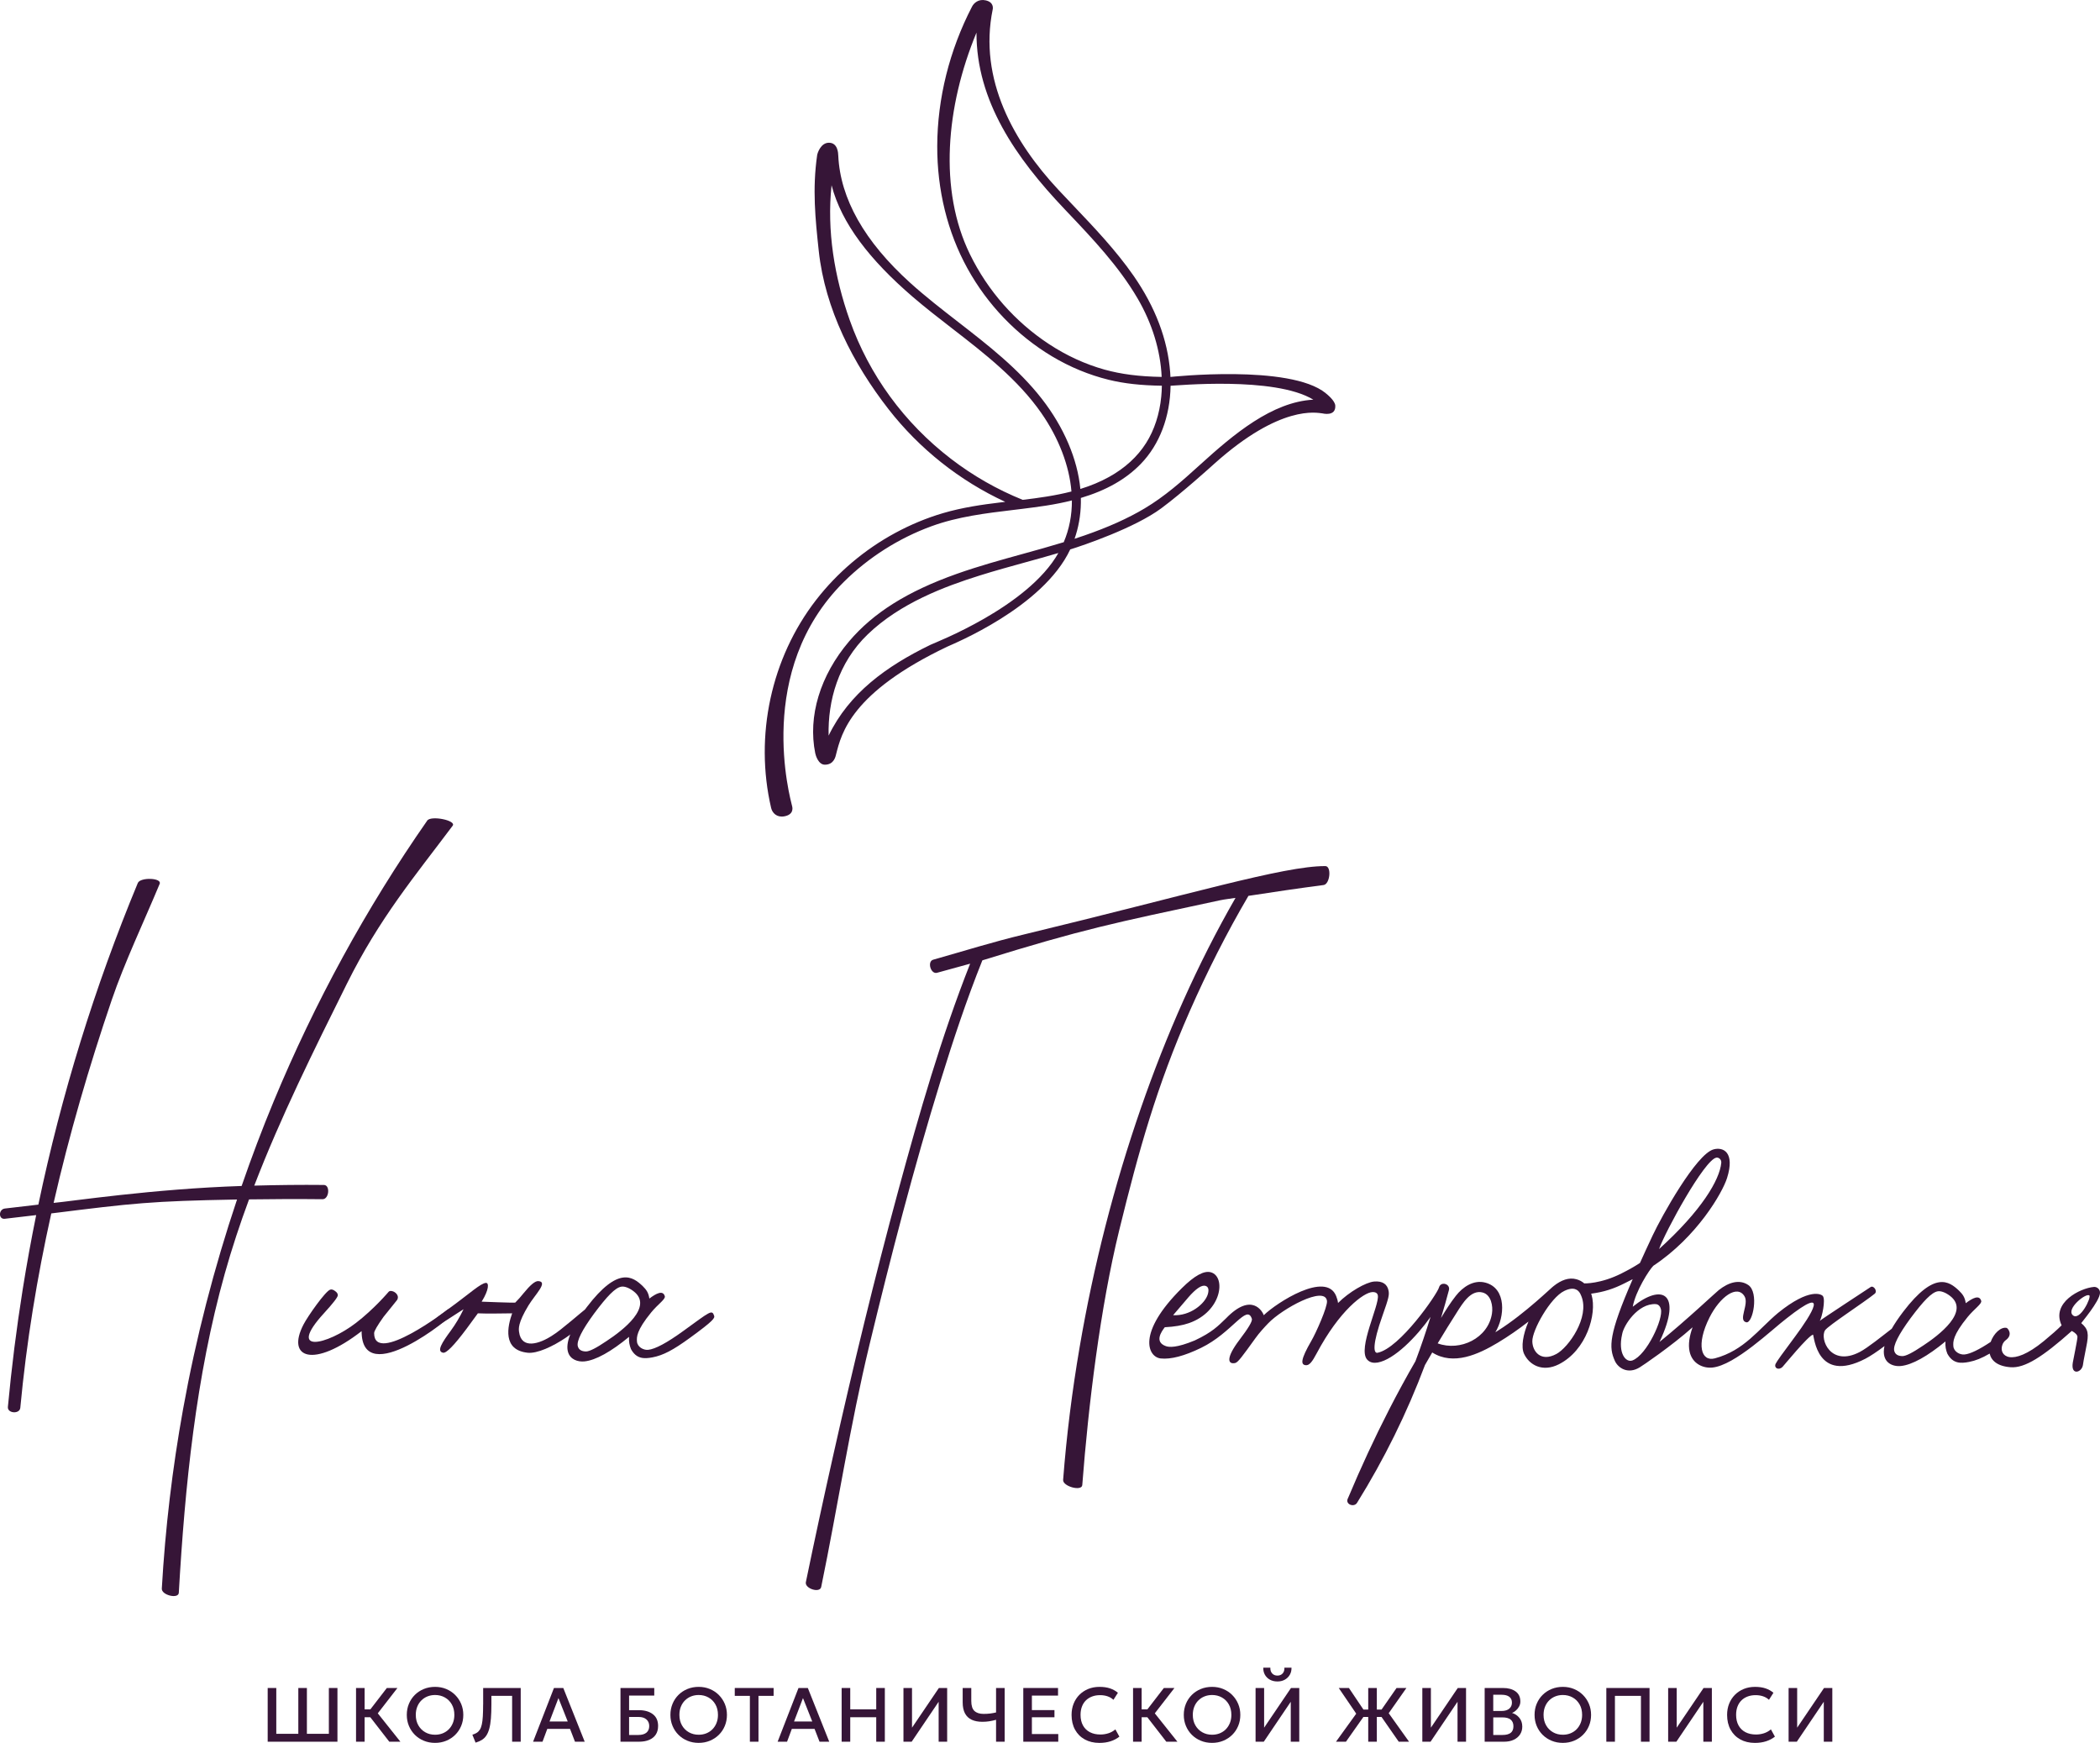 <?xml version="1.0" encoding="UTF-8"?> <svg xmlns="http://www.w3.org/2000/svg" id="_Слой_2" data-name="Слой 2" viewBox="0 0 1177 976.83"><defs><style> .cls-1 { fill: #361537; } </style></defs><g id="_Слой_1-2" data-name="Слой 1"><g><path class="cls-1" d="m743.05,220.38c-19.99-16.36-87.04-9.11-87.04-9.11-.04-.91-.1-1.79-.15-2.57-1.4-18.37-8.32-36.61-20.57-54.22-9.86-14.17-21.92-26.85-33.59-39.12-2.88-3.03-5.76-6.06-8.61-9.11-24.57-26.33-44.8-61.62-36.69-101.05.15-.72.53-4.02-3.97-5.01-3.96-.87-6.56,1.44-7.64,3.53-12.65,24.44-19.39,51.43-19.49,78.06-.09,24.65,5.75,48.38,16.91,68.62,11.24,20.4,27.61,37.43,47.34,49.27,10.08,6.04,20.82,10.48,31.91,13.2,8.58,2.1,18.05,3.15,29.74,3.31-.03,2.06-.15,4.13-.35,6.15-.94,9.71-3.86,18.68-8.46,25.94-4.87,7.71-11.89,14.13-20.87,19.09-4.85,2.68-10.1,4.87-16,6.69-1.6-16.75-9.24-34.64-21.59-50.51-13.17-16.92-30.3-30.2-46.86-43.05-9.03-7.01-18.38-14.25-26.93-21.98-25.63-23.17-39.19-47.16-40.31-71.3-.06-1.31-.22-7.14-5.16-7.21-4.65-.07-6.51,5.8-6.68,6.99-2.73,19.02-1.03,35.57.9,53.58,3.49,32.67,19.33,63.39,39.1,88.76,17.32,22.23,39.89,40.14,65.43,51.95-1.05.12-2.09.25-3.14.37-9.56,1.14-20.81,2.74-31.74,5.95-9.14,2.69-18.17,6.43-26.82,11.12-17.18,9.29-32.5,22.28-44.32,37.55-25.2,32.54-34.61,76.11-25.2,116.56.65,2.8,3.16,5.44,7.3,4.72,5.43-.95,4.69-4.75,4.52-5.46-1.18-5.01-21.17-76.22,28.93-125.95,13.84-13.74,30.84-24.53,49.15-31.21,14.8-5.4,30.54-7.28,45.77-9.11,1.67-.2,3.35-.4,5.03-.61,2.23-.27,4.46-.55,6.67-.86,2.57-.35,4.71-.65,6.72-.96,5.3-.83,10.05-1.78,14.48-2.91.05,8.26-1.48,16.13-4.57,23.41-7.67,2.35-15.52,4.52-23.13,6.62-12.18,3.36-24.77,6.84-36.9,11.15-27.53,9.77-46.67,21.78-60.25,37.78-16.27,19.16-23.19,42.04-18.99,62.76.24,1.18,1.73,6.36,5.34,6.39,5.28.05,6.09-4.84,6.34-5.83,3.02-11.79,8.39-34.61,62.28-60.31,2.93-1.4,53.62-21.85,68.94-54.5,7.24-2.25,36.09-12,51.02-23.04,11.78-8.72,27.83-23.27,29.64-24.9,37.33-33.51,57.64-28.61,60.66-28.32.11.01,7.59,1.97,7.25-4.32-.15-2.82-4.54-6.31-5.35-6.97ZM547.29,18.31c-.07,38.29,22.12,70.2,49.24,98.76l1.71,1.81c14.14,14.89,28.76,30.3,39.29,48.28,8.21,14.02,12.89,29.25,13.56,44.09-12.54-.2-22.75-1.51-32.08-4.11-10.8-3.03-21.23-7.81-31-14.23-19.02-12.48-34.37-29.91-44.38-50.4-17.6-36.04-13.52-82.67,3.65-124.2Zm54.97,283.66c.25-.72.49-1.44.72-2.17,2.04-6.56,2.99-13.52,2.82-20.71,14.29-4.26,25.28-10.52,33.6-19.1,10.51-10.85,16.41-26.37,16.68-43.78,2.37-.01,58.32-5.47,80.02,7.8-23.13,1.24-44.64,19.33-63.55,36.52-10.34,9.41-19.82,17.74-30.98,24.4-9.4,5.61-20.44,10.57-33.75,15.18-1.71.6-3.51,1.2-5.55,1.86Zm-18.52-70.31c9.66,13.9,15.61,29.42,16.78,43.81-9.04,2.33-18.46,3.63-27.32,4.68-14.39-5.81-27.91-13.54-40.21-22.99-26.26-20.17-45.88-47.05-56.74-77.73-8.58-24.21-12.89-50.13-10.18-75.6,5.6,21.4,21.38,41.81,45.52,62.57,7.14,6.13,14.78,12.04,22.16,17.76,18.07,13.99,36.75,28.45,49.99,47.49Zm9.45,78.29c-17.17,30.31-69,50.15-71.63,51.42-24.92,12.1-45.68,27.22-57.14,50.92-.47-19.35,5.24-40.75,21.99-56.82,18.19-17.46,43.08-26.77,62.74-32.93,8.46-2.66,17.17-5.06,25.6-7.38,6.06-1.67,12.3-3.39,18.44-5.21Z"></path><g><g><path class="cls-1" d="m185.04,722.82c.92-.32,1.91.1,2.87.86.95.67,1.43,1.43,1.43,2.29,0,1.05-2.58,4.4-7.74,10.04-21.18,23.14,1.72,17.9,17.92,5.45,10.2-7.83,18.09-17.21,18.35-17.49.9-.96,3.11-.08,3.9.69s1.83,2.13.83,3.9c-.53.81-6.86,8.43-7.6,9.46-3.54,4.97-5.31,8.03-5.31,9.18,0,18.28,41.29-13.19,41.15-13.19,1.34-.76,2.29,0,2.87,2.3.33,1.33-51.04,43.15-51.04,9.75-26.92,20.94-42.42,15.26-32.55-3.73,2.48-4.78,12.2-18.56,14.91-19.5Z"></path><path class="cls-1" d="m295.65,758.17c-14.1-1.55-11.21-14.77-8.6-22.08-.76,0-15.38.27-19.21,0l-6.31,8.6c-6.88,9.18-11.31,13.84-13.19,13.48-3.81-.74-.57-5.74,4.3-12.33,2.67-3.63,5.06-7.65,7.17-12.04-.96.48-16.44,10.9-17.78,10.9-.95,0-1.53-.67-1.72-2.01-.14-.97,7.48-6.41,15.17-12.09,7.73-5.71,13.98-11.31,16.81-11.57,1.87-.17,1.81,3.86-2.34,10.52,0,0,18.02.73,18.83.52,1.62-1.62,3.15-3.34,4.59-5.16,3.73-4.59,6.5-7,8.32-6.88,5.76.36-1.75,7.5-5.45,13.56-6.12,10.04-5.53,13.31-5.32,14.93,1.29,9.92,11.41,6.79,18.73,1.92,4.61-2.7,17.56-14.22,18.14-14.35,1.34-.29,2.1.38,2.29,2.01.68,5.72-23.67,23.27-34.41,22.08Z"></path><path class="cls-1" d="m386.64,749.87c-9.45,6.88-15.01,9.76-20.85,10.88-4.7.9-9.09,1.02-12.16-4.64-.79-2.13-1.24-3.84-1.06-6.84-10.07,8.29-18.66,13.12-24.99,13.76-7.04.71-18.14-5.02,1.39-30.55,17.46-22.83,25.59-17.05,31.25-11.65,1.9,1.93,3.2,3.43,3.73,6.97,3.84-2.88,7.6-4.87,8.66-1.31.5,1.67-3.88,4.49-7.6,9.04-8.41,10.29-8.17,13.93-8.01,16.33.21,3.12,3.68,4.94,6.25,4.69,3.99-.4,10.6-3.95,19.82-10.64,14.95-10.83,15.96-12.06,17.17-8.51.46,1.34-.12,2.66-13.6,12.47Zm-31.61-26.21c-2.49-1.88-4.97-2.8-6.77-2.52-3.41.54-8.03,5.36-15.31,15.12-6.76,9.23-9.8,15.3-9.12,18.21.49,1.97,2.03,2.97,4.62,2.99,1.92,0,5.72-1.92,11.38-5.76,9.19-6.02,26.66-19.37,15.19-28.05Z"></path><path class="cls-1" d="m239.46,459.92c-34.26,49.15-63.07,101.98-86.04,157.31-6.49,15.63-12.46,31.48-17.99,47.48-49.69,1.63-95.44,8.59-105.38,9.49,8.76-38.34,19.8-76.19,32.55-113.68,7.12-20.94,18.41-44.72,26.89-65.14,1.41-3.4-10.85-3.85-12.25-.48-24.16,58.18-42.84,118.61-55.74,180.26-6.26.71-12.53,1.42-18.78,2.19-3.61.45-3.66,6.19,0,5.74,5.85-.73,11.71-1.4,17.56-2.06-2.81,13.82-5.33,27.69-7.55,41.61-3.49,21.87-6.25,43.86-8.31,65.91-.34,3.67,6.62,4.14,6.96.49,3.44-36.83,9.4-73.1,17.36-108.95,46.26-5.78,55.75-6.89,103.78-7.79.11,0,.22,0,.33,0-12.87,38.36-23.03,77.62-30.23,117.43-6.01,33.26-10,66.89-11.93,100.64-.21,3.69,9.32,6,9.53,2.33,3.42-59.72,9.59-121.31,25.77-178.9,3.97-14.14,8.55-27.96,13.59-41.57,13.73-.2,27.46-.25,41.19-.1,3.69.04,4.45-7.95.76-7.99-12.97-.14-25.99.02-39.02.37,14.86-38.61,33.25-75.58,51.9-113.13,18.33-36.89,38.33-60.58,59.3-88.59,2.22-2.96-12.17-5.88-14.27-2.87Z"></path></g><g><path class="cls-1" d="m1166.48,741.58c0-.18,10.2-12.08,10.52-16.84.15-2.24-1.8-3.6-3.44-3.44-7.56.63-24.07,8.78-18.07,21.51-2.41,2.41-5.74,5.36-10.04,8.89-18.31,15.01-25.17,7.98-23.25,2.33.58-1.93,1.68-2.66,2.17-3.04,4.02-3.15.87-6.62.29-6.74-3.27-.69-7.25,3.18-8.93,7.86-6.57,4.37-11.46,6.73-14.67,7.05-2.57.26-6.04-1.56-6.25-4.69-.16-2.4-.4-6.03,8.01-16.33,3.72-4.56,8.1-7.37,7.6-9.04-1.06-3.56-4.82-1.58-8.66,1.31-.52-3.55-1.82-5.05-3.73-6.97-5.66-5.4-13.79-11.18-31.25,11.65-2.75,3.6-4.88,6.79-6.51,9.64-5.38,4.13-13.38,10.64-17.89,13.01-16.46,8.6-22.57-7.37-19.47-12.16,1.78-2.64,21.97-15.71,27.82-20.47,1.78-1.46-.66-4.88-2.32-3.73-.4.29-28.45,18.64-28.45,18.93,1.23-2.01,3.3-11.59,1.75-13.85-.69-1.03-7.37-4.99-25.12,9.38-11.07,9.23-18.96,21.08-35.44,25.49-7.69,2.06-10.67-7.66-3.01-22.91,5.88-11.67,15.49-18.58,19.59-11.93,2.78,4.47-3.81,13.51,1,14.62,3.67.86,7.26-16.72,1.15-20.88-4.96-3.35-11.01-1.55-16.55,2.84-1,.68-18.52,17.23-33.24,29.08.09-.2.2-.4.29-.6,12.56-26.84,1.2-32.43-15.26-19.16,1.61-8.8,9.21-20.65,11.53-22.94,24.55-16.26,38.74-40.98,41.32-49.18,4.56-14.48-2.15-17.55-7.57-16.06-9.75,2.7-29.13,37.57-34.12,48.21-2.64,5.62-5.02,10.75-7.11,15.43-3.24,2.15-6.62,3.99-10.18,5.79-11.87,6.05-21.05,5.68-21.05,5.68-1.26-1.09-2.72-1.86-4.39-2.32-4.19-1.18-8.6.49-12.7,3.76-.54.14-15.92,15.34-31.06,24.89-.55.34-1.12.72-1.69,1.06,5.25-8.46,6.54-24.6-5.59-27.82-6.57-1.75-12.68,2.44-16.52,7.37-3.07,3.9-5.76,8.17-8.35,12.47,1.58-5.19,3.07-10.38,4.44-15.63.95-3.58-4.57-5.1-5.53-1.55-1.01,3.75-22.01,34.2-34.47,36.65-2.35.46-2.95-4.7,2.78-20.82,3.58-10.06,3.76-11.5,3.44-13.74-.66-3.87-3.38-5.76-8.17-5.36-4.59.4-14.02,5.82-20.19,12.02-.14-1.23-.52-2.52-1.06-3.9-5.68-14.17-33.38,3.76-40.58,10.75-.52-1.75-6.56-13.34-21.17,1.78-4.47,4.3-7.64,7.72-17.49,12.36-10.31,4.28-14.43,3.84-16.23,3.18-6.51-2.32-2.52-8.09-.57-10.58,5.36-.26,9.87-1.03,13.51-2.29,18.5-6.45,20.93-26.04,12.33-28.5-3.78-1.09-9.2,1.86-16.26,8.86-25.49,25.18-19.07,38.66-11.87,39.43,5.68.6,13.22-1.38,22.57-5.91,17.49-8.48,25.66-24.88,28.5-16.35.46,1.38-2.04,5.36-6.94,11.84-7.89,10.44-6.42,13.82-2.44,12.99,1.61-.32,3.99-3.67,11.44-13.99,2.04-2.87,5.05-6.14,7.03-8.2,7.71-8.14,31.92-21.51,33.03-12.59.37,3.24-6.25,18.09-8.75,22.31-6.19,10.72-5.94,13.33-3.24,13.68,2.09.29,3.79-2.06,6.14-6.51,12.88-24.29,26.44-34.21,31.23-34.47,1.84-.09,2.93.6,3.13,1.92.89,5.45-11.38,29.65-6.05,35.85,1.63,1.89,3.9,2.06,5.96,1.72,9.24-1.62,21.73-14.4,29.62-25.58-2.57,8.35-5.37,16.64-8.45,24.81-5.13,8.89-10.04,17.89-14.71,27.01-8.32,16.2-15.94,32.72-22.97,49.47l-.03.03c-.09.23-.2.46-.29.69-1.29,3.1,3.58,4.87,5.25,2.21,15.2-24.43,27.99-50.36,38.08-77.25,1.32-2.35,2.7-4.7,4.07-7.03,11.9,7.51,25.89,1.03,36.76-5.48,5.96-3.58,11.7-7.57,17.18-11.84-3.07,7.23-4.27,14.22-2.47,18.09,2.93,6.22,10.32,10.47,19.5,5.85,15.46-7.83,21.42-28.19,18.35-38.83l-.26-.75c7.11-.92,12.79-2.78,18.9-5.91,1.46-.75,2.93-1.46,4.39-2.21-13.56,31.17-13.42,38.2-9.98,45.82,1.81,3.99,7.34,7.66,13.94,3.58,1.31-.74,17.76-11.87,29.62-22.45-1.81,4.93-2.55,9.75-1.69,13.59,1.49,6.94,7.66,9.46,12.67,9,12.7-1.18,33.58-21.42,41.72-27.59,24.92-19.67,13.85-2.06,4.82,10.09-7.46,10.01-10.15,13.74-11.01,15.43-1,2.47,1.81,3.7,3.84,1.75.63-.6,14.4-17.52,17.15-18.15.69,1.03,2.09,27.61,29.34,13.51,2.75-1.43,6.82-4.13,10.7-7.09-2,9.23,4.49,11.64,9.19,11.17,6.32-.64,14.91-5.47,24.99-13.76-.18,3,.26,4.71,1.06,6.84,3.07,5.66,7.47,5.54,12.16,4.64,3.62-.7,7.16-2.1,11.56-4.68.87,3.85,4.22,7.1,11.78,7.65,7.91.57,17.94-5.8,34.27-20.36,2.09,1.15,3.15,2.29,3.15,3.44,0,1.48-2.44,13.3-2.61,14.34-1.2,7.38,4.97,5.63,5.67,1.41.17-1.05.43-3.16,1.88-10.2,1.52-7.4,1.21-9.95-2.84-13.37Zm-204.5-92.75c1.35-.23,2.95,1.06,2.75,2.95-.95,9.63-11.07,26.73-34.87,48.29,3.58-10.01,25.41-50.07,32.12-51.24Zm-296,78.37c4.3-4.93,7.51-7.11,9.64-6.51,1.63.49,2.09,2.04,1.35,4.65-1.58,5.45-10.04,12.36-19.47,11.79l8.49-9.92Zm150.81,7.94c2.93-4.53,7.57-12.45,14.17-10.73,4.82,1.26,5.91,7.63,5.25,11.79-2.12,13.91-17.92,21.36-30.43,16.72,3.58-5.99,7.26-11.9,11.01-17.78Zm55.52,23.74c-8.78,4.7-13.39-1.49-13.48-7.08-.14-6.17,10.07-24.49,17.89-28.25,2.72-1.32,4.93-1.61,6.57-.83,1,.4,1.78,1.2,2.41,2.35.23.46.46.92.63,1.41,4.76,11.81-7.2,28.73-14.02,32.4Zm42.64,3.61c-3.7,1.38-8.23-3.99-5.79-14.65.83-5.05,8.86-17.41,18.81-16.92,2.06.11,2.7,2.01,2.92,2.84,1.46,5.3-7.89,25.69-15.94,28.73Zm162.72-8.19c-5.67,3.84-9.46,5.76-11.38,5.76-2.6-.03-4.14-1.02-4.62-2.99-.68-2.91,2.36-8.98,9.12-18.21,7.28-9.76,11.9-14.58,15.31-15.12,1.8-.27,4.28.64,6.77,2.52,11.48,8.67-6,22.03-15.19,28.05Zm84.13-17.12c-3.96-3.47,7.11-12.55,9.2-11.15,1.38.92-5.25,14.6-9.2,11.15Z"></path><path class="cls-1" d="m742.79,485.42c-23.47-.06-76.31,15.99-168.32,38.18-18.89,4.55-32.72,9.01-51.42,14.28-3.55,1-1.39,8.34,2.17,7.33,6.16-1.74,12.34-3.41,18.52-5.09-16.28,41.25-28.57,84.13-40.19,126.87-13.41,49.36-25.41,99.11-36.62,149.01-5.29,23.54-10.39,47.12-15.26,70.75-.74,3.6,7.84,6.34,8.59,2.72,9.27-44.98,16.25-91,27.03-135.63,11.99-49.67,24.8-99.2,39.88-148.02,7.03-22.77,14.55-45.44,23.42-67.57,56.89-17.64,73.02-20.77,132.99-33.62,2.94-.63,5.94-.91,8.9-1.39-21.48,37.34-38.87,77-52.98,117.67-15.14,43.65-26.6,88.6-34.39,134.14-4.21,24.63-7.34,49.46-9.25,74.38-.28,3.68,10.45,6.58,10.73,2.92,3.41-44.58,10.08-99.51,20.73-142.93,10.93-44.56,21.01-80.65,39.49-122.66,9.75-22.15,20.67-43.78,32.91-64.65,14.02-2.17,28.05-4.23,42.12-6.07,3.61-.47,4.62-10.62.94-10.63Z"></path></g></g><g><polygon class="cls-1" points="184.32 971.76 172.01 971.76 172.01 946.08 167.2 946.08 167.2 971.76 154.85 971.76 154.85 946.08 150.03 946.08 150.03 976.19 189.13 976.19 189.13 946.08 184.32 946.08 184.32 971.76"></polygon><polygon class="cls-1" points="222.75 946.08 216.81 946.08 207.6 958.04 204.36 958.04 204.36 946.08 199.55 946.08 199.55 976.19 204.36 976.19 204.36 962.47 207.55 962.47 218.19 976.19 224.41 976.19 211.74 960.28 222.75 946.08"></polygon><path class="cls-1" d="m255.14,950c-1.43-1.43-3.11-2.55-5.03-3.35-1.92-.8-4.01-1.2-6.26-1.2s-4.36.39-6.29,1.18c-1.93.79-3.61,1.89-5.04,3.31-1.43,1.42-2.54,3.08-3.33,4.99-.8,1.91-1.19,3.98-1.19,6.22s.4,4.29,1.19,6.19c.8,1.91,1.91,3.57,3.33,4.99,1.43,1.42,3.11,2.53,5.04,3.32,1.93.8,4.02,1.19,6.29,1.19s4.34-.4,6.26-1.19c1.92-.8,3.6-1.9,5.03-3.32,1.43-1.42,2.55-3.08,3.34-4.99.8-1.91,1.19-3.97,1.19-6.19s-.4-4.24-1.19-6.14c-.8-1.9-1.91-3.56-3.34-5Zm-1.32,15.71c-.55,1.37-1.32,2.55-2.29,3.53-.97.98-2.12,1.73-3.43,2.26-1.31.52-2.73.78-4.25.78-2.04,0-3.87-.46-5.49-1.38-1.63-.92-2.92-2.21-3.88-3.88-.96-1.67-1.44-3.63-1.44-5.88,0-1.69.28-3.22.83-4.59s1.32-2.54,2.3-3.51c.99-.97,2.13-1.73,3.44-2.25,1.31-.52,2.73-.78,4.25-.78,2.02,0,3.85.46,5.48,1.38,1.64.92,2.93,2.21,3.88,3.88.96,1.67,1.43,3.63,1.43,5.88,0,1.68-.28,3.2-.83,4.57Z"></path><path class="cls-1" d="m270.78,955.29c0,2.64-.06,4.87-.17,6.7-.11,1.83-.3,3.34-.57,4.54-.26,1.2-.63,2.16-1.09,2.9-.47.74-1.04,1.32-1.73,1.75-.69.43-1.51.8-2.47,1.09l1.8,4.43c1.34-.39,2.5-.89,3.49-1.5s1.84-1.43,2.52-2.44c.68-1.01,1.23-2.29,1.66-3.85.43-1.55.73-3.46.92-5.72.19-2.26.28-4.95.28-8.07v-4.63h11.61v25.7h4.82v-30.11h-21.05v9.21Z"></path><path class="cls-1" d="m310.48,946.08l-11.7,30.11h5.29l2.67-7.18h12.75l2.78,7.18h5.44l-12-30.11h-5.23Zm-2.49,18.78l5.01-13.12,5.2,13.12h-10.22Z"></path><path class="cls-1" d="m365.9,960.76c-1.97-1.5-4.58-2.25-7.83-2.25h-5.48v-8.17h14.11v-4.26h-18.93v30.11h10.28c2.27,0,4.2-.34,5.82-1.03,1.61-.69,2.85-1.69,3.7-3,.85-1.31,1.28-2.92,1.28-4.81,0-2.9-.98-5.09-2.95-6.59Zm-3.6,10.36c-1.05.86-2.56,1.29-4.51,1.29h-5.2v-10.09h5.4c1.83,0,3.28.46,4.32,1.38,1.04.92,1.57,2.16,1.57,3.72s-.53,2.84-1.58,3.7Z"></path><path class="cls-1" d="m402.9,950c-1.44-1.43-3.11-2.55-5.04-3.35-1.92-.8-4.01-1.2-6.26-1.2s-4.36.39-6.29,1.18c-1.93.79-3.61,1.89-5.03,3.31-1.43,1.42-2.54,3.08-3.33,4.99-.8,1.91-1.2,3.98-1.2,6.22s.4,4.29,1.2,6.19c.8,1.91,1.9,3.57,3.33,4.99,1.43,1.42,3.1,2.53,5.03,3.32,1.93.8,4.02,1.19,6.29,1.19s4.34-.4,6.26-1.19c1.92-.8,3.6-1.9,5.04-3.32,1.43-1.42,2.55-3.08,3.34-4.99.8-1.91,1.19-3.97,1.19-6.19s-.4-4.24-1.19-6.14c-.8-1.9-1.91-3.56-3.34-5Zm-1.32,15.71c-.55,1.37-1.32,2.55-2.29,3.53-.97.98-2.12,1.73-3.43,2.26-1.31.52-2.73.78-4.25.78-2.04,0-3.87-.46-5.5-1.38-1.63-.92-2.92-2.21-3.88-3.88-.96-1.67-1.44-3.63-1.44-5.88,0-1.69.27-3.22.83-4.59.55-1.37,1.32-2.54,2.3-3.51.98-.97,2.13-1.73,3.44-2.25,1.31-.52,2.73-.78,4.25-.78,2.02,0,3.85.46,5.48,1.38,1.64.92,2.93,2.21,3.88,3.88.95,1.67,1.43,3.63,1.43,5.88,0,1.68-.27,3.2-.83,4.57Z"></path><polygon class="cls-1" points="411.82 950.49 420.29 950.49 420.29 976.19 425.11 976.19 425.11 950.49 433.59 950.49 433.59 946.08 411.82 946.08 411.82 950.49"></polygon><path class="cls-1" d="m447.54,946.08l-11.7,30.11h5.29l2.67-7.18h12.75l2.78,7.18h5.44l-12-30.11h-5.23Zm-2.5,18.78l5.01-13.12,5.2,13.12h-10.22Z"></path><polygon class="cls-1" points="491.11 958.04 476.54 958.04 476.54 946.08 471.72 946.08 471.72 976.19 476.54 976.19 476.54 962.47 491.11 962.47 491.11 976.19 495.93 976.19 495.93 946.08 491.11 946.08 491.11 958.04"></polygon><polygon class="cls-1" points="511.16 968.32 511.16 946.08 506.37 946.08 506.37 976.19 510.97 976.19 526.09 953.8 526.09 976.19 530.86 976.19 530.86 946.08 526.22 946.08 511.16 968.32"></polygon><path class="cls-1" d="m558.29,959.78c-1.06.26-2.14.46-3.24.6-1.1.14-2.36.22-3.78.22-2.22,0-3.93-.55-5.11-1.64-1.18-1.09-1.78-2.96-1.78-5.61v-7.27h-4.82v7.98c0,2.58.44,4.68,1.31,6.29.87,1.61,2.13,2.79,3.78,3.55,1.64.75,3.62,1.13,5.95,1.13,1.41,0,2.72-.1,3.93-.3,1.22-.2,2.47-.47,3.74-.82v12.28h4.82v-30.11h-4.82v13.7Z"></path><polygon class="cls-1" points="578.35 962.49 591 962.49 591 958.47 578.35 958.47 578.35 950.34 593 950.34 593 946.08 573.53 946.08 573.53 976.19 593.13 976.19 593.13 971.89 578.35 971.89 578.35 962.49"></polygon><path class="cls-1" d="m621.18,971.47c-1.41.45-2.88.68-4.4.68-2.28,0-4.25-.43-5.92-1.3-1.67-.87-2.96-2.13-3.87-3.77-.91-1.65-1.37-3.64-1.37-5.96,0-1.71.26-3.24.77-4.59.51-1.36,1.24-2.51,2.19-3.46.96-.95,2.11-1.69,3.46-2.2,1.34-.52,2.86-.78,4.54-.78,1.52,0,2.91.22,4.17.65,1.26.43,2.36,1.08,3.31,1.96l2.5-3.94c-1.25-1.06-2.71-1.88-4.38-2.45-1.67-.57-3.65-.86-5.95-.86s-4.37.39-6.28,1.16c-1.9.78-3.56,1.87-4.96,3.27-1.4,1.41-2.48,3.06-3.25,4.98-.77,1.91-1.15,4.02-1.15,6.31,0,3.15.65,5.91,1.94,8.27,1.3,2.36,3.12,4.18,5.46,5.47,2.34,1.29,5.07,1.94,8.19,1.94,2.31,0,4.39-.3,6.25-.9,1.86-.6,3.51-1.47,4.96-2.6l-2.24-4.07c-1.23,1.02-2.55,1.75-3.97,2.2Z"></path><polygon class="cls-1" points="658.25 946.08 652.31 946.08 643.1 958.04 639.86 958.04 639.86 946.08 635.05 946.08 635.05 976.19 639.86 976.19 639.86 962.47 643.05 962.47 653.69 976.19 659.91 976.19 647.24 960.28 658.25 946.08"></polygon><path class="cls-1" d="m690.64,950c-1.43-1.43-3.11-2.55-5.04-3.35-1.92-.8-4-1.2-6.26-1.2s-4.36.39-6.29,1.18c-1.93.79-3.61,1.89-5.04,3.31-1.43,1.42-2.54,3.08-3.33,4.99-.79,1.91-1.19,3.98-1.19,6.22s.4,4.29,1.19,6.19c.8,1.91,1.9,3.57,3.33,4.99,1.43,1.42,3.1,2.53,5.04,3.32,1.93.8,4.02,1.19,6.29,1.19s4.33-.4,6.26-1.19c1.92-.8,3.6-1.9,5.04-3.32,1.43-1.42,2.55-3.08,3.34-4.99.8-1.91,1.19-3.97,1.19-6.19s-.4-4.24-1.19-6.14c-.79-1.9-1.91-3.56-3.34-5Zm-1.32,15.71c-.55,1.37-1.32,2.55-2.29,3.53-.97.98-2.12,1.73-3.43,2.26-1.31.52-2.73.78-4.25.78-2.04,0-3.87-.46-5.49-1.38-1.63-.92-2.92-2.21-3.88-3.88-.96-1.67-1.44-3.63-1.44-5.88,0-1.69.28-3.22.83-4.59.55-1.37,1.32-2.54,2.3-3.51.98-.97,2.13-1.73,3.44-2.25,1.31-.52,2.73-.78,4.25-.78,2.02,0,3.85.46,5.48,1.38,1.64.92,2.93,2.21,3.88,3.88.95,1.67,1.43,3.63,1.43,5.88,0,1.68-.28,3.2-.83,4.57Z"></path><path class="cls-1" d="m711.78,941.43c1.2.66,2.6.99,4.19.99s2.94-.33,4.14-1c1.19-.67,2.13-1.58,2.79-2.74.67-1.16.99-2.49.96-3.98h-3.98c.07,1.32-.25,2.39-.97,3.2s-1.7,1.22-2.95,1.22-2.23-.41-2.96-1.22c-.73-.81-1.06-1.88-1-3.2h-3.96c-.04,1.51.27,2.84.93,4,.66,1.16,1.59,2.07,2.8,2.73Z"></path><polygon class="cls-1" points="708.51 968.32 708.51 946.08 703.72 946.08 703.72 976.19 708.32 976.19 723.44 953.8 723.44 976.19 728.21 976.19 728.21 946.08 723.57 946.08 708.51 968.32"></polygon><polygon class="cls-1" points="788.26 946.08 782.73 946.08 774.33 958.17 771.68 958.17 771.68 946.08 766.86 946.08 766.86 958.17 764.17 958.17 756.04 946.08 750.34 946.08 760.13 960.47 748.79 976.19 754.37 976.19 764.16 962.3 766.86 962.3 766.86 976.19 771.68 976.19 771.68 962.3 774.3 962.3 783.96 976.19 789.74 976.19 778.34 960.21 788.26 946.08"></polygon><polygon class="cls-1" points="801.98 968.32 801.98 946.08 797.18 946.08 797.18 976.19 801.79 976.19 816.91 953.8 816.91 976.19 821.68 976.19 821.68 946.08 817.04 946.08 801.98 968.32"></polygon><path class="cls-1" d="m847.45,960.06c.78-.3,1.52-.77,2.24-1.42.72-.64,1.3-1.39,1.75-2.25.45-.85.68-1.76.68-2.72,0-2.5-.89-4.38-2.67-5.67-1.78-1.28-4.11-1.92-6.99-1.92h-10.34v30.11h10.82c2.11,0,3.93-.36,5.46-1.09,1.53-.72,2.72-1.72,3.55-2.99.83-1.27,1.25-2.73,1.25-4.38,0-1.95-.55-3.59-1.64-4.93s-2.46-2.25-4.1-2.75Zm-10.52-10.19h4.71c1.85,0,3.27.38,4.27,1.13,1,.75,1.49,1.83,1.49,3.24,0,.99-.24,1.83-.71,2.54s-1.13,1.24-1.98,1.61c-.85.37-1.85.56-3.01.56h-4.77v-9.08Zm9.79,21.32c-1.01.81-2.54,1.22-4.6,1.22h-5.18v-9.85h5.1c2.11,0,3.67.42,4.68,1.27,1.01.85,1.52,2.08,1.52,3.7s-.5,2.86-1.5,3.67Z"></path><path class="cls-1" d="m887.23,950c-1.43-1.43-3.11-2.55-5.03-3.35-1.92-.8-4.01-1.2-6.26-1.2s-4.36.39-6.29,1.18c-1.93.79-3.61,1.89-5.04,3.31-1.43,1.42-2.54,3.08-3.33,4.99-.8,1.91-1.19,3.98-1.19,6.22s.4,4.29,1.19,6.19c.79,1.91,1.91,3.57,3.33,4.99,1.43,1.42,3.11,2.53,5.04,3.32,1.93.8,4.02,1.19,6.29,1.19s4.34-.4,6.26-1.19c1.92-.8,3.6-1.9,5.03-3.32,1.43-1.42,2.55-3.08,3.34-4.99.8-1.91,1.19-3.97,1.19-6.19s-.4-4.24-1.19-6.14c-.79-1.9-1.91-3.56-3.34-5Zm-1.32,15.71c-.55,1.37-1.32,2.55-2.29,3.53-.97.98-2.12,1.73-3.43,2.26-1.31.52-2.73.78-4.25.78-2.04,0-3.87-.46-5.49-1.38-1.63-.92-2.92-2.21-3.88-3.88-.96-1.67-1.44-3.63-1.44-5.88,0-1.69.28-3.22.83-4.59s1.32-2.54,2.3-3.51c.99-.97,2.13-1.73,3.44-2.25,1.31-.52,2.73-.78,4.25-.78,2.02,0,3.85.46,5.48,1.38,1.64.92,2.93,2.21,3.88,3.88.96,1.67,1.43,3.63,1.43,5.88,0,1.68-.28,3.2-.83,4.57Z"></path><polygon class="cls-1" points="900.31 976.19 905.13 976.19 905.13 950.49 919.71 950.49 919.71 976.19 924.53 976.19 924.53 946.08 900.31 946.08 900.31 976.19"></polygon><polygon class="cls-1" points="939.76 968.32 939.76 946.08 934.96 946.08 934.96 976.19 939.56 976.19 954.68 953.8 954.68 976.19 959.46 976.19 959.46 946.08 954.81 946.08 939.76 968.32"></polygon><path class="cls-1" d="m988.61,971.47c-1.41.45-2.88.68-4.4.68-2.28,0-4.25-.43-5.92-1.3-1.67-.87-2.96-2.13-3.87-3.77s-1.37-3.64-1.37-5.96c0-1.71.25-3.24.76-4.59.51-1.36,1.24-2.51,2.19-3.46.95-.95,2.1-1.69,3.45-2.2,1.35-.52,2.86-.78,4.54-.78,1.52,0,2.91.22,4.17.65,1.26.43,2.37,1.08,3.31,1.96l2.5-3.94c-1.25-1.06-2.71-1.88-4.38-2.45-1.67-.57-3.65-.86-5.95-.86s-4.37.39-6.28,1.16c-1.91.78-3.56,1.87-4.96,3.27-1.39,1.41-2.48,3.06-3.25,4.98-.77,1.91-1.15,4.02-1.15,6.31,0,3.15.65,5.91,1.95,8.27,1.3,2.36,3.12,4.18,5.45,5.47,2.34,1.29,5.07,1.94,8.19,1.94,2.31,0,4.39-.3,6.25-.9,1.86-.6,3.51-1.47,4.96-2.6l-2.24-4.07c-1.23,1.02-2.55,1.75-3.97,2.2Z"></path><polygon class="cls-1" points="1022.32 946.08 1007.27 968.32 1007.27 946.08 1002.47 946.08 1002.47 976.19 1007.07 976.19 1022.19 953.8 1022.19 976.19 1026.97 976.19 1026.97 946.08 1022.32 946.08"></polygon></g></g></g></svg> 